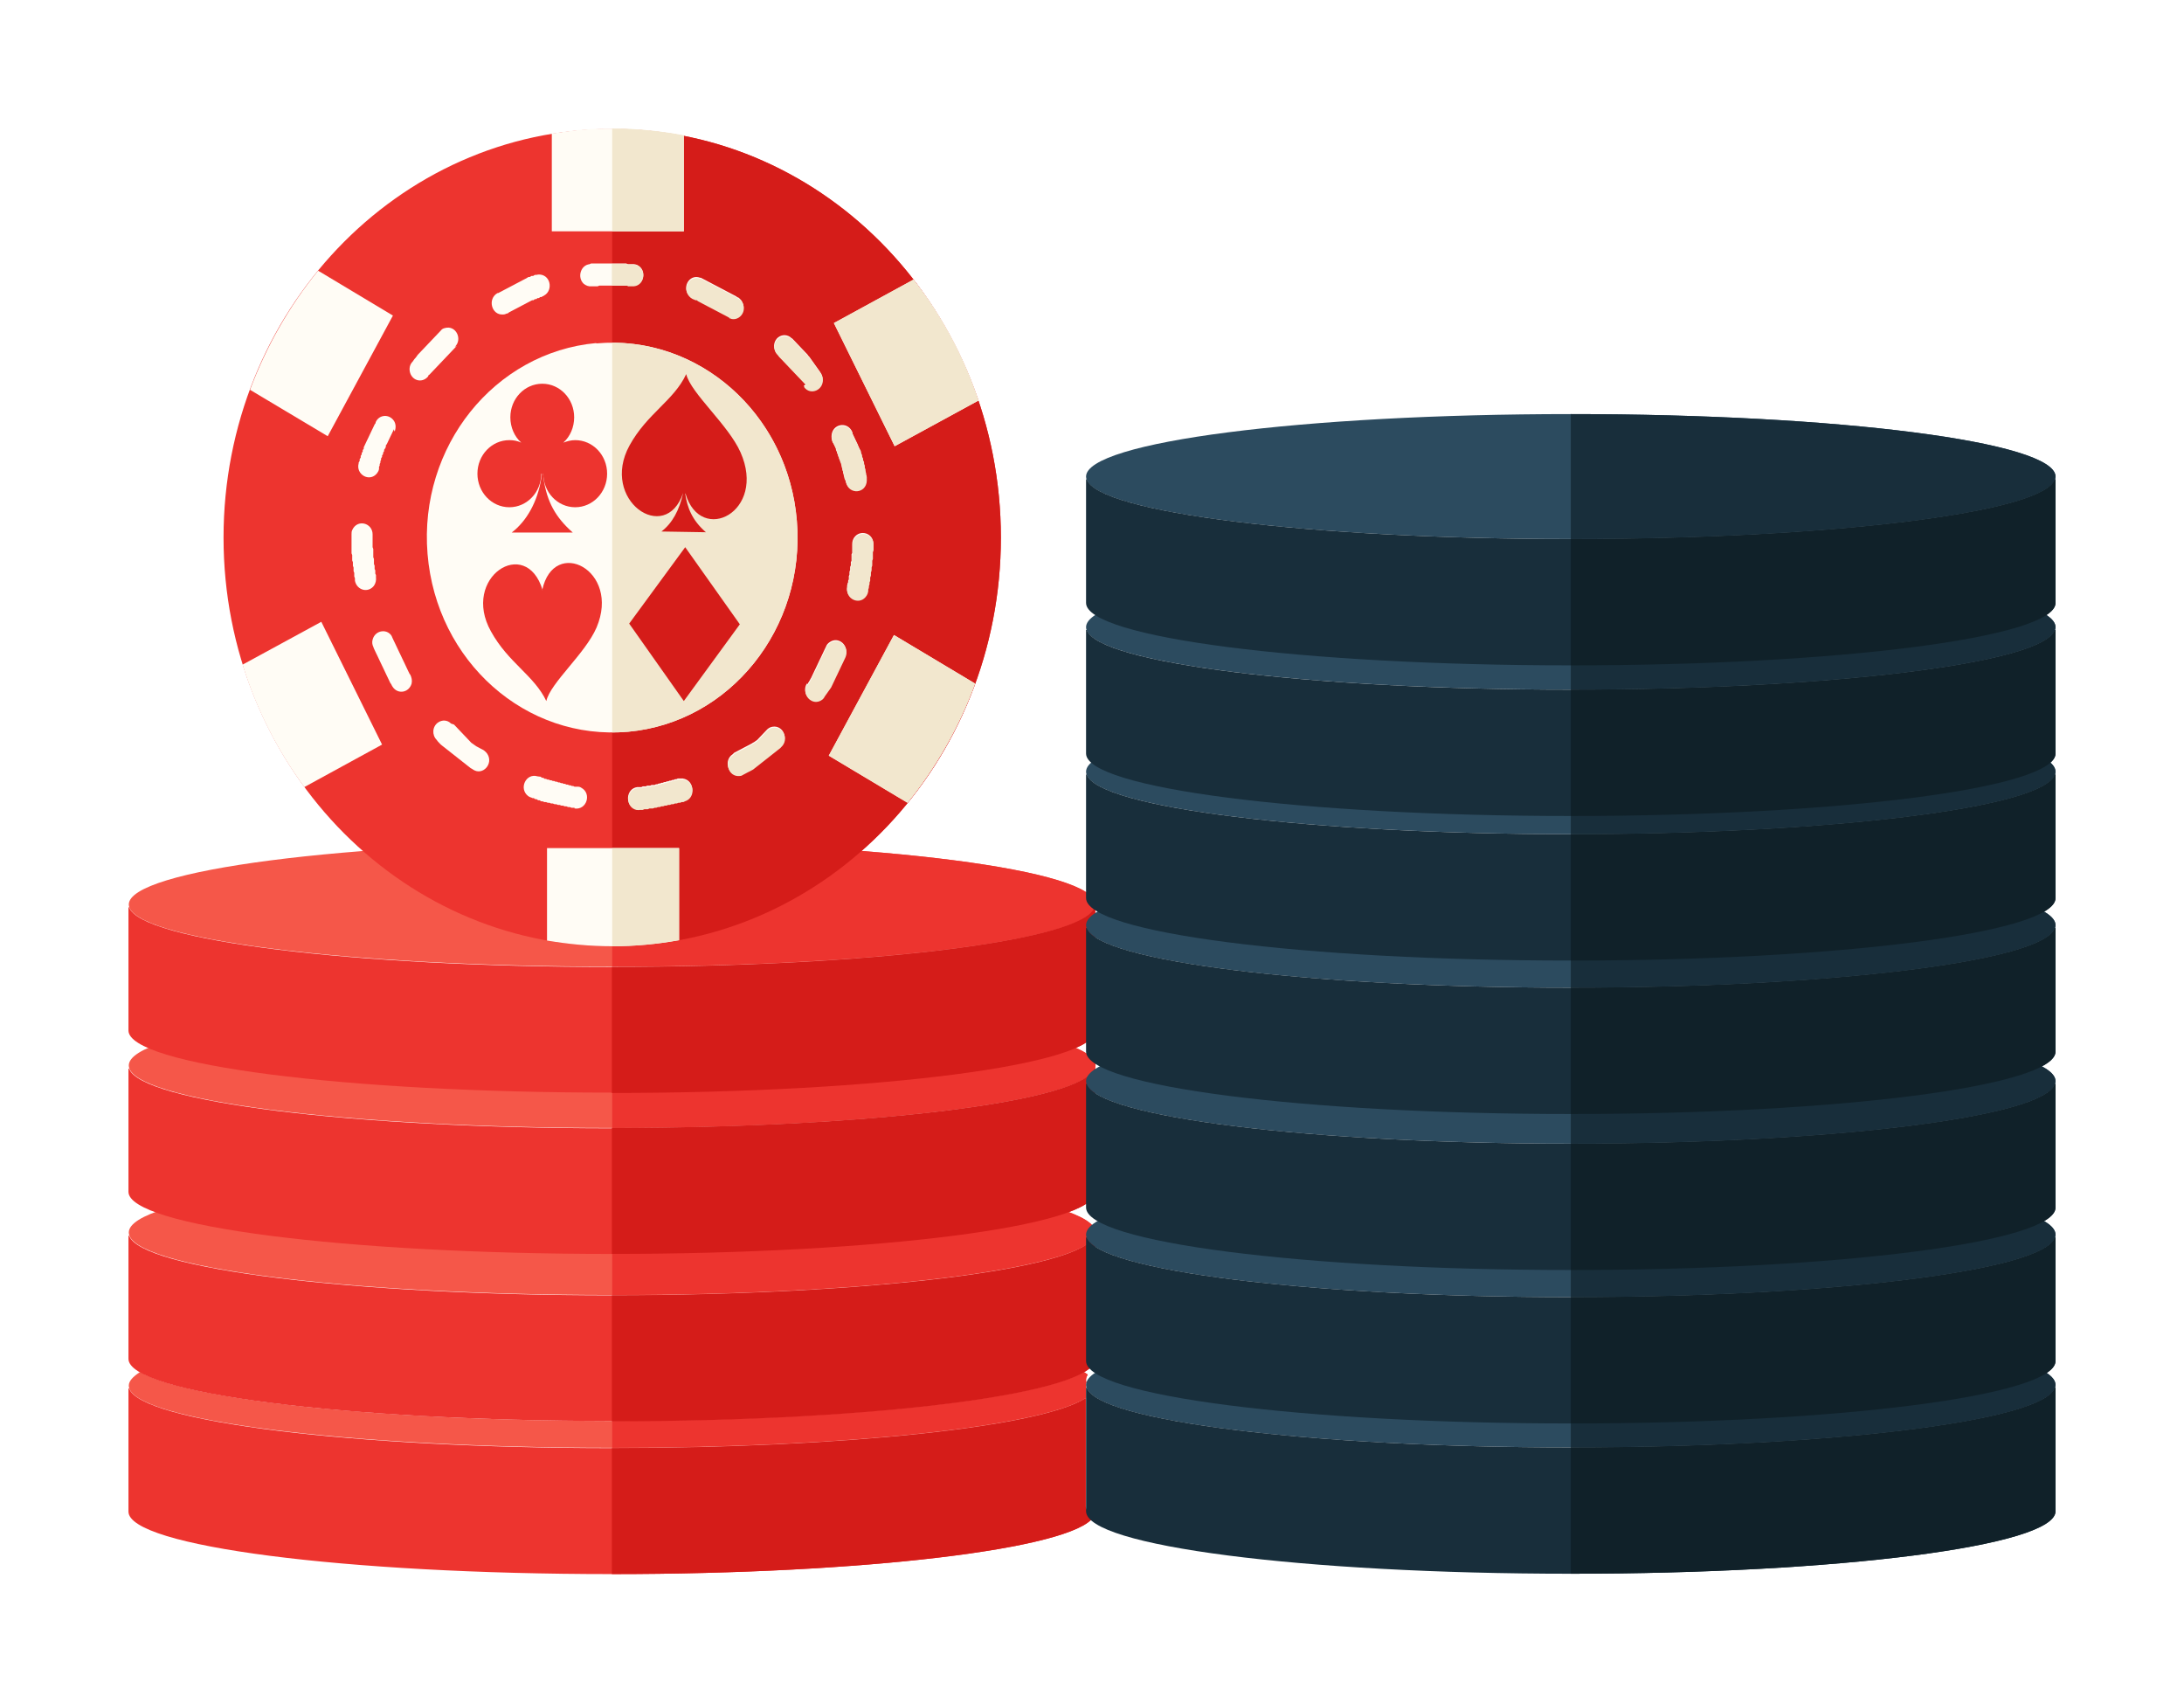<svg width="68" height="53" viewBox="0 0 68 53" fill="none" xmlns="http://www.w3.org/2000/svg">
<g filter="url(#filter0_d_253_17493)">
<path fill-rule="evenodd" clip-rule="evenodd" d="M33.751 38.711C33.751 38.711 33.835 38.767 33.867 38.789C33.835 38.845 33.814 38.9 33.814 38.956C33.814 38.989 33.814 39.011 33.835 39.045H33.814V39.511C32.451 40.4 26.363 41.067 19.06 41.067C10.753 41.067 4.01 40.2 4.01 39.134C4.01 38.989 4.137 38.856 4.359 38.711C5.849 39.578 11.863 40.233 19.049 40.233C26.236 40.233 32.261 39.578 33.74 38.711H33.751ZM19.06 22.212C27.367 22.212 34.11 23.079 34.11 24.156C34.11 25.234 27.378 26.09 19.06 26.09C10.742 26.09 4.01 25.223 4.01 24.156C4.01 23.09 10.742 22.212 19.06 22.212ZM19.06 27.234C27.367 27.234 34.11 28.101 34.11 29.167C34.11 30.234 27.378 31.112 19.06 31.112C10.742 31.112 4.01 30.245 4.01 29.167C4.01 28.09 10.742 27.234 19.06 27.234ZM19.06 32.434C27.367 32.434 34.11 33.3 34.11 34.367C34.11 35.434 27.378 36.311 19.06 36.311C10.742 36.311 4.01 35.445 4.01 34.367C4.01 33.289 10.742 32.434 19.06 32.434Z" fill="#F55749"/>
<path fill-rule="evenodd" clip-rule="evenodd" d="M33.751 38.711C33.751 38.711 33.836 38.767 33.868 38.789C33.836 38.845 33.815 38.9 33.815 38.956C33.815 38.989 33.815 39.011 33.836 39.045H33.815V39.511C32.451 40.4 26.364 41.067 19.061 41.067V40.233C26.258 40.233 32.272 39.578 33.751 38.711ZM19.061 22.212C27.368 22.212 34.111 23.079 34.111 24.156C34.111 25.234 27.378 26.09 19.061 26.09V22.212ZM19.061 27.234C27.368 27.234 34.111 28.101 34.111 29.167C34.111 30.234 27.378 31.112 19.061 31.112V27.234ZM19.061 32.434C27.368 32.434 34.111 33.3 34.111 34.367C34.111 35.434 27.378 36.311 19.061 36.311V32.434Z" fill="#ED342F"/>
<path fill-rule="evenodd" clip-rule="evenodd" d="M34.047 43.222C33.392 44.211 26.935 45 19.05 45C10.743 45 4 44.133 4 43.055C4 41.778 4 40.5 4 39.222H4.021C4.38 40.255 10.976 41.078 19.05 41.078C26.353 41.078 32.441 40.411 33.804 39.522C33.804 40.644 33.804 41.767 33.804 42.889C33.804 43 33.889 43.122 34.037 43.233L34.047 43.222Z" fill="#ED342F"/>
<path fill-rule="evenodd" clip-rule="evenodd" d="M34.1 38.3C34.1 39.367 27.368 40.233 19.05 40.233C10.732 40.233 4 39.367 4 38.3C4 37.022 4 35.745 4 34.467H4.021C4.38 35.5 10.976 36.322 19.05 36.322C27.125 36.322 33.72 35.5 34.079 34.467H34.1V38.3Z" fill="#ED342F"/>
<path fill-rule="evenodd" clip-rule="evenodd" d="M34.1 33.1C34.1 34.167 27.368 35.034 19.05 35.034C10.732 35.034 4 34.167 4 33.1C4 31.823 4 30.545 4 29.267H4.021C4.38 30.3 10.976 31.123 19.05 31.123C27.125 31.123 33.72 30.3 34.079 29.267H34.1V33.1Z" fill="#ED342F"/>
<path fill-rule="evenodd" clip-rule="evenodd" d="M34.1 28.078C34.1 29.145 27.368 30.012 19.05 30.012C10.732 30.012 4 29.145 4 28.078C4 26.801 4 25.523 4 24.245H4.021C4.38 25.278 10.976 26.101 19.05 26.101C27.125 26.101 33.72 25.278 34.079 24.245H34.1V28.078Z" fill="#ED342F"/>
<path fill-rule="evenodd" clip-rule="evenodd" d="M34.048 43.222C33.393 44.211 26.935 45 19.051 45V41.078C26.354 41.078 32.442 40.411 33.805 39.523C33.805 40.645 33.805 41.767 33.805 42.889C33.805 43 33.89 43.122 34.038 43.233L34.048 43.222Z" fill="#D51C19"/>
<path fill-rule="evenodd" clip-rule="evenodd" d="M34.101 38.3C34.101 39.367 27.369 40.244 19.051 40.244V36.322C27.136 36.322 33.721 35.5 34.08 34.467H34.101V38.3Z" fill="#D51C19"/>
<path fill-rule="evenodd" clip-rule="evenodd" d="M34.101 33.1C34.101 34.167 27.369 35.033 19.051 35.033V31.111C27.136 31.111 33.721 30.289 34.08 29.256H34.101V33.089V33.1Z" fill="#D51C19"/>
<path fill-rule="evenodd" clip-rule="evenodd" d="M34.101 28.078C34.101 29.145 27.369 30.023 19.051 30.023V26.101C27.136 26.101 33.721 25.278 34.08 24.245H34.101V28.078Z" fill="#D51C19"/>
<path fill-rule="evenodd" clip-rule="evenodd" d="M19.061 0.013C25.741 0.013 31.163 5.713 31.163 12.735C31.163 19.756 25.741 25.456 19.061 25.456C12.382 25.456 6.96 19.756 6.96 12.735C6.96 5.713 12.382 0.013 19.061 0.013Z" fill="#ED342F"/>
<path fill-rule="evenodd" clip-rule="evenodd" d="M19.061 0.013C25.741 0.013 31.163 5.713 31.163 12.735C31.163 19.756 25.741 25.456 19.061 25.456V0.013Z" fill="#D51C19"/>
<path fill-rule="evenodd" clip-rule="evenodd" d="M18.565 6.69C21.735 6.401 24.536 8.879 24.811 12.212C25.086 15.556 22.729 18.489 19.558 18.778C16.377 19.067 13.587 16.59 13.312 13.245C13.037 9.901 15.394 6.968 18.565 6.679V6.69Z" fill="#FFFCF5"/>
<path fill-rule="evenodd" clip-rule="evenodd" d="M18.365 4.223C18.079 4.246 17.963 4.634 18.174 4.834C18.248 4.89 18.323 4.923 18.418 4.912H18.608L18.661 4.89H19.675C20.045 4.934 20.172 4.401 19.834 4.246C19.802 4.235 19.77 4.223 19.728 4.223H19.549L19.496 4.201H18.407L18.354 4.223H18.365ZM16.885 5.223C17.223 5.112 17.181 4.579 16.811 4.546C16.769 4.546 16.737 4.546 16.695 4.557H16.653L16.6 4.59H16.547L16.494 4.623H16.452L16.399 4.657L16.357 4.679L16.314 4.701L16.272 4.723L16.23 4.746L16.188 4.768L16.145 4.79L16.103 4.812L16.061 4.834L16.018 4.857L15.976 4.879L15.934 4.901L15.892 4.923L15.849 4.946L15.807 4.968L15.765 4.99L15.723 5.012L15.68 5.034L15.638 5.057L15.596 5.079L15.553 5.101L15.511 5.123H15.49C15.173 5.301 15.3 5.812 15.659 5.79C15.701 5.79 15.744 5.779 15.786 5.757H15.807L15.849 5.723L15.892 5.701L15.934 5.679L15.976 5.657L16.018 5.634L16.061 5.612L16.103 5.59L16.145 5.568L16.188 5.546L16.23 5.523L16.272 5.501L16.314 5.479L16.357 5.457L16.399 5.434L16.441 5.412L16.483 5.39L16.526 5.368L16.568 5.346H16.61L16.653 5.312H16.695L16.737 5.279H16.779L16.822 5.246H16.864L16.906 5.212H16.948L16.885 5.223ZM14.158 6.801C14.412 6.568 14.201 6.112 13.852 6.212C13.799 6.223 13.757 6.246 13.725 6.29L13.704 6.312L13.672 6.346L13.64 6.379L13.609 6.412L13.577 6.446L13.545 6.479L13.514 6.512L13.482 6.546L13.45 6.579L13.418 6.612L13.387 6.646L13.355 6.679L13.323 6.712L13.292 6.746L13.26 6.779L13.228 6.812L13.197 6.846L13.165 6.879L13.133 6.912L13.101 6.946L13.07 6.979L13.038 7.012L13.006 7.046L12.975 7.09L12.943 7.134L12.911 7.168L12.879 7.212L12.848 7.257L12.827 7.279C12.742 7.379 12.732 7.523 12.784 7.646C12.89 7.879 13.175 7.912 13.334 7.712V7.69L13.376 7.657L13.408 7.623L13.44 7.59L13.471 7.557L13.503 7.523L13.535 7.49L13.566 7.457L13.598 7.423L13.63 7.39L13.662 7.357L13.693 7.323L13.725 7.29L13.757 7.257L13.788 7.223L13.82 7.19L13.852 7.157L13.883 7.123L13.915 7.09L13.947 7.057L13.979 7.023L14.01 6.99L14.042 6.957L14.074 6.923L14.105 6.89L14.137 6.857L14.169 6.823L14.201 6.79L14.222 6.768L14.158 6.801ZM12.288 9.434C12.33 9.323 12.33 9.201 12.266 9.101C12.118 8.879 11.801 8.901 11.696 9.145V9.168L11.664 9.212L11.643 9.257L11.622 9.301L11.601 9.345L11.579 9.39L11.558 9.434L11.537 9.479L11.516 9.523L11.495 9.568L11.474 9.612L11.453 9.657L11.431 9.701L11.41 9.745L11.389 9.79L11.368 9.834L11.347 9.879L11.326 9.923V9.968L11.294 10.012V10.056L11.262 10.101V10.145L11.231 10.19V10.245L11.199 10.29V10.345L11.167 10.401V10.423C11.072 10.768 11.505 11.023 11.738 10.734C11.77 10.69 11.791 10.656 11.801 10.601V10.534L11.822 10.49V10.445L11.844 10.401V10.357L11.865 10.312V10.268L11.896 10.223V10.179L11.928 10.134V10.09L11.96 10.045V10.001L11.992 9.957L12.013 9.912V9.868L12.044 9.823L12.066 9.779L12.087 9.734L12.108 9.69L12.129 9.645L12.15 9.601L12.171 9.557L12.193 9.512L12.214 9.468L12.235 9.423L12.256 9.379V9.357L12.288 9.434ZM11.601 12.634C11.601 12.279 11.125 12.145 10.966 12.501C10.945 12.545 10.945 12.59 10.945 12.634V13.223L10.966 13.279V13.445L10.988 13.501V13.612L11.009 13.668V13.779L11.03 13.834V13.945L11.051 14.001V14.079C11.114 14.379 11.463 14.467 11.643 14.234C11.696 14.156 11.717 14.068 11.706 13.967V13.901L11.685 13.856V13.756L11.664 13.712V13.612L11.643 13.556V13.401L11.622 13.345V13.09L11.601 13.034V12.634ZM12.224 15.856C12.108 15.556 11.685 15.59 11.601 15.912C11.579 15.99 11.59 16.067 11.622 16.134L11.643 16.19L11.664 16.234L11.685 16.279L11.706 16.323L11.727 16.367L11.749 16.412L11.77 16.456L11.791 16.501L11.812 16.545L11.833 16.59L11.854 16.634L11.875 16.678L11.896 16.723L11.918 16.767L11.939 16.812L11.96 16.856L11.981 16.901L12.002 16.945L12.023 16.99L12.044 17.034L12.066 17.078L12.087 17.123L12.108 17.167L12.129 17.212L12.15 17.256L12.182 17.301L12.203 17.345L12.224 17.378C12.383 17.623 12.732 17.567 12.816 17.279C12.837 17.178 12.816 17.09 12.774 17.001L12.753 16.979L12.732 16.934L12.71 16.89L12.689 16.845L12.668 16.801L12.647 16.756L12.626 16.712L12.605 16.667L12.584 16.623L12.562 16.578L12.541 16.534L12.52 16.49L12.499 16.445L12.478 16.401L12.457 16.356L12.435 16.312L12.414 16.267L12.393 16.223L12.372 16.179L12.351 16.134L12.33 16.09L12.309 16.045L12.288 16.001L12.266 15.956L12.245 15.912L12.224 15.867L12.203 15.823L12.182 15.779L12.224 15.856ZM14.042 18.523C13.936 18.412 13.767 18.401 13.64 18.49C13.461 18.612 13.44 18.878 13.598 19.034L13.63 19.078L13.662 19.112L13.693 19.145L13.725 19.178L13.767 19.212L13.809 19.245L13.852 19.278L13.894 19.312L13.936 19.345L13.979 19.378L14.021 19.412L14.063 19.445L14.105 19.478L14.148 19.512L14.19 19.545L14.232 19.578L14.274 19.612L14.317 19.645L14.359 19.678L14.401 19.712L14.444 19.745L14.486 19.778L14.528 19.812L14.57 19.845L14.613 19.878L14.655 19.912L14.697 19.934L14.729 19.956C15.025 20.156 15.374 19.778 15.173 19.467C15.152 19.434 15.12 19.401 15.078 19.367L15.046 19.345L15.004 19.323L14.961 19.301L14.919 19.278L14.877 19.256L14.835 19.234L14.803 19.212L14.771 19.19L14.74 19.167L14.708 19.145L14.676 19.123L14.644 19.09L14.613 19.056L14.581 19.023L14.549 18.99L14.518 18.956L14.486 18.923L14.454 18.89L14.422 18.856L14.391 18.823L14.359 18.79L14.327 18.756L14.296 18.723L14.264 18.69L14.232 18.656L14.201 18.623L14.169 18.59L14.137 18.556L14.042 18.523ZM16.737 20.167C16.378 20.056 16.145 20.545 16.441 20.778C16.473 20.801 16.494 20.812 16.526 20.823H16.536L16.579 20.845H16.621L16.663 20.878H16.705L16.758 20.912H16.8L16.853 20.945H16.896L16.948 20.967H17.001L17.054 20.989H17.107L17.16 21.012H17.213L17.266 21.034H17.318L17.371 21.056H17.424L17.477 21.078H17.53L17.583 21.101H17.636L17.688 21.123H17.741L17.794 21.145H17.889V21.167C18.27 21.223 18.428 20.701 18.101 20.523C18.069 20.501 18.037 20.489 17.995 20.489H17.889L17.847 20.467H17.805L17.762 20.445H17.72L17.678 20.423H17.636L17.593 20.401H17.551L17.509 20.378H17.466L17.424 20.356H17.382L17.34 20.334H17.297L17.255 20.312H17.213L17.17 20.29H17.128L17.086 20.267H17.044L17.001 20.245H16.959L16.917 20.212H16.875L16.832 20.178H16.822L16.737 20.167ZM19.844 20.501C19.485 20.545 19.443 21.09 19.802 21.178C19.844 21.178 19.876 21.189 19.908 21.178H20.003L20.056 21.156H20.161L20.214 21.134H20.32L20.373 21.112H20.426L20.479 21.09H20.531L20.584 21.067H20.637L20.69 21.045H20.743L20.796 21.023H20.848L20.901 21.001H20.954L21.007 20.978H21.06L21.113 20.956H21.166L21.218 20.934H21.271L21.314 20.912C21.652 20.812 21.631 20.29 21.261 20.234C21.218 20.234 21.176 20.234 21.134 20.234H21.102L21.06 20.256H21.017L20.975 20.278H20.933L20.891 20.301H20.848L20.806 20.323H20.764L20.722 20.345H20.679L20.637 20.367H20.595L20.552 20.39H20.51L20.468 20.412H20.426L20.383 20.434H20.288L20.246 20.456H20.151L20.109 20.478H20.014L19.971 20.501H19.844ZM22.814 19.478C22.518 19.667 22.666 20.167 23.026 20.123C23.068 20.123 23.11 20.101 23.142 20.078L23.184 20.056L23.227 20.034L23.269 20.012L23.311 19.989L23.353 19.967L23.396 19.945L23.438 19.923L23.48 19.89L23.522 19.856L23.565 19.823L23.607 19.79L23.649 19.756L23.692 19.723L23.734 19.689L23.776 19.656L23.818 19.623L23.861 19.59L23.903 19.556L23.945 19.523L23.987 19.49L24.03 19.456L24.072 19.423L24.114 19.39L24.157 19.356L24.199 19.323L24.241 19.29L24.283 19.256L24.315 19.223C24.569 18.99 24.378 18.567 24.051 18.623C23.987 18.634 23.945 18.656 23.892 18.701L23.861 18.734L23.829 18.767L23.797 18.801L23.765 18.834L23.734 18.867L23.702 18.901L23.67 18.934L23.639 18.967L23.607 19.001L23.575 19.034L23.544 19.056L23.512 19.078L23.48 19.101L23.438 19.123L23.406 19.145L23.364 19.167L23.322 19.19L23.279 19.212L23.237 19.234L23.195 19.256L23.152 19.278L23.11 19.301L23.068 19.323L23.026 19.345L22.983 19.367L22.941 19.39L22.899 19.412L22.857 19.434L22.814 19.478ZM25.129 17.267C24.918 17.59 25.287 17.979 25.594 17.745C25.615 17.723 25.647 17.701 25.657 17.667L25.678 17.634L25.71 17.59L25.742 17.545L25.774 17.501L25.805 17.456L25.837 17.412L25.869 17.367L25.89 17.323L25.911 17.279L25.932 17.234L25.953 17.19L25.974 17.145L25.995 17.101L26.017 17.056L26.038 17.012L26.059 16.967L26.08 16.923L26.101 16.878L26.122 16.834L26.143 16.79L26.165 16.745L26.186 16.701L26.207 16.656L26.228 16.612L26.249 16.567L26.27 16.523L26.291 16.479L26.313 16.434C26.461 16.101 26.101 15.779 25.816 16.001C25.774 16.034 25.742 16.067 25.721 16.123L25.7 16.167L25.678 16.212L25.657 16.256L25.636 16.301L25.615 16.345L25.594 16.39L25.573 16.434L25.552 16.479L25.53 16.523L25.509 16.567L25.488 16.612L25.467 16.656L25.446 16.701L25.425 16.745L25.404 16.79L25.383 16.834L25.361 16.878L25.34 16.923L25.319 16.967L25.298 17.012L25.277 17.056L25.256 17.101L25.235 17.134L25.213 17.178L25.192 17.212L25.171 17.245L25.15 17.279L25.129 17.312V17.267ZM26.376 14.256C26.302 14.623 26.778 14.834 26.978 14.501C27 14.467 27.01 14.434 27.021 14.39V14.323L27.042 14.268V14.212L27.063 14.156V14.101L27.084 14.045V13.945L27.105 13.89V13.79L27.126 13.734V13.634L27.148 13.579V13.423L27.169 13.367V13.156L27.19 13.101V12.945C27.211 12.601 26.778 12.457 26.587 12.745C26.556 12.801 26.535 12.856 26.535 12.923V13.212L26.513 13.256V13.456L26.492 13.501V13.601L26.471 13.645V13.745L26.45 13.79V13.89L26.429 13.934V14.034L26.408 14.079V14.123L26.387 14.168V14.212H26.376V14.256ZM26.334 10.99C26.429 11.379 26.957 11.334 26.978 10.934C26.978 10.901 26.978 10.868 26.978 10.834V10.812L26.957 10.757V10.701L26.936 10.645V10.59L26.915 10.534V10.479L26.894 10.423V10.368L26.862 10.312V10.257L26.831 10.201V10.145L26.799 10.09V10.034L26.767 9.979L26.746 9.934L26.725 9.89L26.704 9.834L26.683 9.79L26.661 9.745L26.64 9.701L26.619 9.657L26.598 9.612L26.577 9.568L26.556 9.523L26.535 9.479V9.445C26.387 9.101 25.9 9.19 25.89 9.579C25.89 9.623 25.89 9.668 25.911 9.712V9.734L25.943 9.779L25.964 9.823L25.985 9.868L26.006 9.912L26.027 9.957V10.001L26.059 10.045V10.09L26.091 10.134V10.179L26.122 10.223V10.268L26.154 10.312V10.357L26.186 10.401V10.445L26.207 10.49V10.534L26.228 10.579V10.623L26.249 10.668V10.712L26.27 10.757V10.801L26.291 10.845V10.89L26.313 10.912L26.334 10.99ZM25.023 8.012C25.224 8.301 25.668 8.101 25.605 7.734C25.594 7.679 25.573 7.634 25.541 7.59L25.52 7.557L25.488 7.512L25.456 7.468L25.425 7.423L25.393 7.379L25.361 7.334L25.33 7.29L25.298 7.246L25.266 7.201L25.235 7.157L25.203 7.112L25.171 7.079L25.139 7.034L25.108 7.001L25.076 6.968L25.044 6.934L25.013 6.901L24.981 6.868L24.949 6.834L24.918 6.801L24.886 6.768L24.854 6.734L24.822 6.701L24.791 6.668L24.759 6.634L24.727 6.601L24.695 6.568L24.664 6.534H24.653C24.537 6.412 24.357 6.401 24.23 6.501C24.072 6.623 24.051 6.879 24.209 7.023L24.241 7.068L24.273 7.101L24.305 7.134L24.336 7.168L24.368 7.201L24.4 7.234L24.431 7.268L24.463 7.301L24.495 7.334L24.526 7.368L24.558 7.401L24.59 7.434L24.622 7.468L24.653 7.501L24.685 7.534L24.717 7.568L24.748 7.601L24.78 7.634L24.812 7.668L24.843 7.701L24.875 7.734L24.907 7.768L24.939 7.801L24.97 7.834L25.002 7.868L25.034 7.901L25.065 7.934L25.087 7.968L25.023 8.012ZM22.666 5.857C22.973 6.034 23.3 5.657 23.078 5.346C23.047 5.312 23.015 5.279 22.983 5.257H22.962L22.92 5.223L22.878 5.201L22.835 5.179L22.793 5.157L22.751 5.134L22.709 5.112L22.666 5.09L22.624 5.068L22.582 5.046L22.54 5.023L22.497 5.001L22.455 4.979L22.413 4.957L22.37 4.934L22.328 4.912L22.286 4.89L22.244 4.868L22.201 4.846L22.159 4.823L22.117 4.801L22.074 4.779L22.032 4.757L21.99 4.734L21.948 4.712L21.905 4.69L21.863 4.668L21.821 4.646H21.8C21.451 4.512 21.197 4.99 21.493 5.234C21.525 5.257 21.557 5.279 21.588 5.29H21.599L21.641 5.312H21.683L21.726 5.346L21.768 5.368L21.81 5.39L21.852 5.412L21.895 5.434L21.937 5.457L21.979 5.479L22.022 5.501L22.064 5.523L22.106 5.546L22.148 5.568L22.191 5.59L22.233 5.612L22.275 5.634L22.317 5.657L22.36 5.679L22.402 5.701L22.444 5.723L22.487 5.746L22.529 5.768L22.571 5.79L22.613 5.812L22.656 5.834L22.698 5.857L22.74 5.879H22.761L22.666 5.857Z" fill="#FFFCF5"/>
<path fill-rule="evenodd" clip-rule="evenodd" d="M21.292 0.224V3.201H17.181V0.157C17.456 0.113 17.741 0.079 18.016 0.046C19.136 -0.054 20.235 0.013 21.281 0.213L21.292 0.224Z" fill="#FFFCF5"/>
<path fill-rule="evenodd" clip-rule="evenodd" d="M9.898 4.423L12.234 5.823L10.204 9.579L7.784 8.134C8.291 6.779 9.01 5.523 9.898 4.434V4.423Z" fill="#FFFCF5"/>
<path fill-rule="evenodd" clip-rule="evenodd" d="M28.448 4.701L25.964 6.057L27.856 9.89L30.466 8.468C30.001 7.079 29.314 5.812 28.448 4.712V4.701Z" fill="#FFFCF5"/>
<path fill-rule="evenodd" clip-rule="evenodd" d="M17.032 25.279V22.401H21.144V25.267C20.467 25.39 19.77 25.456 19.061 25.456C18.353 25.456 17.698 25.39 17.032 25.279Z" fill="#FFFCF5"/>
<path fill-rule="evenodd" clip-rule="evenodd" d="M28.257 20.99L25.805 19.523L27.834 15.768L30.36 17.279C29.863 18.634 29.145 19.89 28.257 20.99Z" fill="#FFFCF5"/>
<path fill-rule="evenodd" clip-rule="evenodd" d="M9.475 20.501L11.896 19.178L10.004 15.356L7.552 16.69C7.985 18.09 8.64 19.367 9.475 20.501Z" fill="#FFFCF5"/>
<path fill-rule="evenodd" clip-rule="evenodd" d="M21.343 11.368C21.819 12.979 23.88 11.934 23.055 10.079C22.675 9.223 21.512 8.245 21.364 7.646C20.984 8.468 20.149 8.868 19.599 9.868C18.669 11.568 20.719 12.979 21.269 11.345C21.153 11.879 20.931 12.29 20.593 12.545L21.977 12.568C21.544 12.19 21.396 11.801 21.332 11.357L21.343 11.368Z" fill="#ED342F"/>
<path fill-rule="evenodd" clip-rule="evenodd" d="M16.883 14.367C17.243 12.69 19.335 13.745 18.574 15.534C18.226 16.345 17.137 17.256 17.01 17.823C16.63 17.023 15.826 16.634 15.287 15.656C14.347 13.979 16.376 12.656 16.894 14.367H16.883Z" fill="#ED342F"/>
<path fill-rule="evenodd" clip-rule="evenodd" d="M16.925 10.901L16.883 10.467L16.851 10.901C16.735 11.623 16.397 12.223 15.932 12.578H17.834C17.295 12.101 17.031 11.623 16.925 10.901Z" fill="#ED342F"/>
<path fill-rule="evenodd" clip-rule="evenodd" d="M16.884 7.945C17.433 7.945 17.877 8.412 17.877 8.99C17.877 9.301 17.751 9.59 17.539 9.779C17.655 9.734 17.782 9.701 17.909 9.701C18.459 9.701 18.903 10.168 18.903 10.745C18.903 11.323 18.459 11.79 17.909 11.79C17.36 11.79 16.916 11.323 16.916 10.745H16.852C16.852 11.323 16.408 11.79 15.859 11.79C15.309 11.79 14.865 11.323 14.865 10.745C14.865 10.168 15.309 9.701 15.859 9.701C15.986 9.701 16.112 9.723 16.229 9.779C16.017 9.59 15.89 9.301 15.89 8.99C15.89 8.412 16.334 7.945 16.884 7.945Z" fill="#ED342F"/>
<path fill-rule="evenodd" clip-rule="evenodd" d="M19.589 15.412L21.333 13.034L23.034 15.434L21.291 17.823L19.589 15.412Z" fill="#ED342F"/>
<path fill-rule="evenodd" clip-rule="evenodd" d="M19.061 6.668C22.03 6.668 24.556 9.057 24.81 12.212C25.085 15.557 22.728 18.49 19.557 18.779C19.388 18.79 19.23 18.801 19.061 18.801V6.668Z" fill="#F2E7CE"/>
<path fill-rule="evenodd" clip-rule="evenodd" d="M19.061 4.89H19.516L19.558 4.912H19.674C20.044 4.946 20.171 4.424 19.833 4.257C19.801 4.246 19.77 4.235 19.727 4.235H19.547L19.495 4.212H19.051V4.89H19.061ZM19.854 20.534C19.495 20.578 19.452 21.123 19.812 21.212C19.854 21.212 19.886 21.223 19.917 21.212H20.012L20.065 21.19H20.171L20.224 21.167H20.33L20.383 21.145H20.435L20.488 21.123H20.541L20.594 21.101H20.647L20.7 21.078H20.752L20.805 21.056H20.858L20.911 21.034H20.964L21.017 21.012H21.069L21.122 20.99H21.175L21.228 20.967H21.281L21.323 20.945C21.661 20.845 21.64 20.323 21.27 20.267C21.228 20.267 21.186 20.267 21.143 20.267H21.112L21.069 20.29H21.027L20.985 20.312H20.943L20.9 20.334H20.858L20.816 20.356H20.773L20.731 20.378H20.689L20.647 20.401H20.604L20.562 20.423H20.52L20.478 20.445H20.435L20.393 20.467H20.298L20.256 20.49H20.16L20.118 20.512H20.023L19.981 20.534H19.854ZM22.824 19.512C22.528 19.701 22.676 20.201 23.035 20.156C23.078 20.156 23.12 20.134 23.151 20.112L23.194 20.09L23.236 20.067L23.278 20.045L23.321 20.023L23.363 20.001L23.405 19.979L23.448 19.956L23.49 19.923L23.532 19.89L23.574 19.856L23.617 19.823L23.659 19.79L23.701 19.756L23.743 19.723L23.786 19.69L23.828 19.656L23.87 19.623L23.913 19.59L23.955 19.556L23.997 19.523L24.039 19.49L24.082 19.456L24.124 19.423L24.166 19.39L24.208 19.356L24.251 19.323L24.293 19.29L24.325 19.256C24.578 19.023 24.388 18.601 24.061 18.656C23.997 18.668 23.955 18.69 23.902 18.734L23.87 18.767L23.838 18.801L23.807 18.834L23.775 18.867L23.743 18.901L23.712 18.934L23.68 18.968L23.648 19.001L23.617 19.034L23.585 19.067L23.553 19.09L23.521 19.112L23.49 19.134L23.448 19.156L23.416 19.179L23.373 19.201L23.331 19.223L23.289 19.245L23.247 19.267L23.204 19.29L23.162 19.312L23.12 19.334L23.078 19.356L23.035 19.379L22.993 19.401L22.951 19.423L22.908 19.445L22.866 19.467L22.824 19.512ZM25.139 17.301C24.927 17.623 25.297 18.012 25.604 17.779C25.625 17.756 25.656 17.734 25.667 17.701L25.688 17.668L25.72 17.623L25.752 17.579L25.783 17.534L25.815 17.49L25.847 17.445L25.878 17.401L25.899 17.356L25.921 17.312L25.942 17.267L25.963 17.223L25.984 17.179L26.005 17.134L26.026 17.09L26.047 17.045L26.069 17.001L26.09 16.956L26.111 16.912L26.132 16.867L26.153 16.823L26.174 16.779L26.195 16.734L26.216 16.69L26.238 16.645L26.259 16.601L26.28 16.556L26.301 16.512L26.322 16.468C26.47 16.134 26.111 15.812 25.826 16.034C25.783 16.068 25.752 16.101 25.73 16.156L25.709 16.201L25.688 16.245L25.667 16.29L25.646 16.334L25.625 16.379L25.604 16.423L25.582 16.468L25.561 16.512L25.54 16.556L25.519 16.601L25.498 16.645L25.477 16.69L25.456 16.734L25.434 16.779L25.413 16.823L25.392 16.867L25.371 16.912L25.35 16.956L25.329 17.001L25.308 17.045L25.287 17.09L25.265 17.134L25.244 17.168L25.223 17.212L25.202 17.245L25.181 17.279L25.16 17.312L25.139 17.345V17.301ZM26.386 14.29C26.312 14.656 26.787 14.868 26.988 14.534C27.009 14.501 27.02 14.468 27.03 14.423V14.357L27.052 14.301V14.245L27.073 14.19V14.134L27.094 14.079V13.979L27.115 13.923V13.823L27.136 13.768V13.668L27.157 13.612V13.457L27.178 13.401V13.19L27.199 13.134V12.979C27.221 12.634 26.787 12.49 26.597 12.779C26.565 12.834 26.544 12.89 26.544 12.957V13.245L26.523 13.29V13.49L26.502 13.534V13.634L26.481 13.679V13.779L26.46 13.823V13.923L26.439 13.968V14.068L26.417 14.112V14.156L26.396 14.201V14.245H26.386V14.29ZM26.343 11.023C26.439 11.412 26.967 11.368 26.988 10.968C26.988 10.934 26.988 10.901 26.988 10.868V10.845L26.967 10.79V10.734L26.946 10.679V10.623L26.925 10.568V10.512L26.904 10.457V10.401L26.872 10.345V10.29L26.84 10.234V10.179L26.808 10.123V10.068L26.777 10.012L26.756 9.968L26.734 9.923L26.713 9.868L26.692 9.823L26.671 9.779L26.65 9.734L26.629 9.69L26.608 9.646L26.586 9.601L26.565 9.557L26.544 9.512V9.479C26.396 9.134 25.91 9.223 25.899 9.612C25.899 9.657 25.899 9.701 25.921 9.746V9.768L25.952 9.812L25.973 9.857L25.995 9.901L26.016 9.946L26.037 9.99V10.034L26.069 10.079V10.123L26.1 10.168V10.212L26.132 10.257V10.301L26.164 10.345V10.39L26.195 10.434V10.479L26.216 10.523V10.568L26.238 10.612V10.657L26.259 10.701V10.745L26.28 10.79V10.834L26.301 10.879V10.923L26.322 10.945L26.343 11.023ZM25.033 8.046C25.234 8.334 25.677 8.134 25.614 7.768C25.604 7.712 25.582 7.668 25.551 7.623L25.529 7.59L25.498 7.546L25.466 7.501L25.434 7.457L25.403 7.412L25.371 7.368L25.339 7.323L25.308 7.279L25.276 7.235L25.244 7.19L25.212 7.146L25.181 7.112L25.149 7.068L25.117 7.035L25.086 7.001L25.054 6.968L25.022 6.935L24.991 6.901L24.959 6.868L24.927 6.835L24.895 6.801L24.864 6.768L24.832 6.735L24.8 6.701L24.769 6.668L24.737 6.635L24.705 6.601L24.674 6.568H24.663C24.547 6.446 24.367 6.435 24.24 6.535C24.082 6.657 24.061 6.912 24.219 7.057L24.251 7.101L24.282 7.135L24.314 7.168L24.346 7.201L24.378 7.235L24.409 7.268L24.441 7.301L24.473 7.335L24.504 7.368L24.536 7.401L24.568 7.435L24.599 7.468L24.631 7.501L24.663 7.535L24.695 7.568L24.726 7.601L24.758 7.635L24.79 7.668L24.821 7.701L24.853 7.735L24.885 7.768L24.916 7.801L24.948 7.835L24.98 7.868L25.012 7.901L25.043 7.934L25.075 7.968L25.096 8.001L25.033 8.046ZM22.676 5.89C22.982 6.068 23.31 5.69 23.088 5.379C23.056 5.346 23.025 5.312 22.993 5.29H22.972L22.93 5.257L22.887 5.235L22.845 5.212L22.803 5.19L22.761 5.168L22.718 5.146L22.676 5.123L22.634 5.101L22.591 5.079L22.549 5.057L22.507 5.035L22.465 5.012L22.422 4.99L22.38 4.968L22.338 4.946L22.295 4.923L22.253 4.901L22.211 4.879L22.169 4.857L22.126 4.835L22.084 4.812L22.042 4.79L22 4.768L21.957 4.746L21.915 4.723L21.873 4.701L21.83 4.679H21.809C21.46 4.546 21.207 5.023 21.503 5.268C21.535 5.29 21.566 5.312 21.598 5.323H21.608L21.651 5.346H21.693L21.735 5.379L21.778 5.401L21.82 5.423L21.862 5.446L21.904 5.468L21.947 5.49L21.989 5.512L22.031 5.535L22.073 5.557L22.116 5.579L22.158 5.601L22.2 5.623L22.243 5.646L22.285 5.668L22.327 5.69L22.369 5.712L22.412 5.735L22.454 5.757L22.496 5.779L22.538 5.801L22.581 5.823L22.623 5.846L22.665 5.868L22.708 5.89L22.75 5.912H22.771L22.676 5.89Z" fill="#F2E7CE"/>
<path fill-rule="evenodd" clip-rule="evenodd" d="M21.291 0.224V3.201H19.061V0.001C19.822 0.001 20.572 0.079 21.291 0.213V0.224Z" fill="#F2E7CE"/>
<path fill-rule="evenodd" clip-rule="evenodd" d="M28.447 4.701L25.963 6.057L27.855 9.89L30.465 8.468C30 7.079 29.313 5.812 28.447 4.712V4.701Z" fill="#F2E7CE"/>
<path fill-rule="evenodd" clip-rule="evenodd" d="M19.061 22.401H21.143V25.267C20.466 25.39 19.769 25.456 19.061 25.456V22.401Z" fill="#F2E7CE"/>
<path fill-rule="evenodd" clip-rule="evenodd" d="M28.256 20.99L25.804 19.523L27.833 15.768L30.359 17.279C29.862 18.634 29.143 19.89 28.256 20.99Z" fill="#F2E7CE"/>
<path fill-rule="evenodd" clip-rule="evenodd" d="M21.344 11.368C21.82 12.979 23.88 11.934 23.056 10.079C22.676 9.223 21.513 8.245 21.365 7.646C20.985 8.468 20.15 8.868 19.6 9.868C18.67 11.568 20.72 12.979 21.27 11.345C21.154 11.879 20.932 12.29 20.593 12.545L21.978 12.568C21.545 12.19 21.397 11.801 21.333 11.357L21.344 11.368Z" fill="#D51C19"/>
<path fill-rule="evenodd" clip-rule="evenodd" d="M19.59 15.412L21.334 13.034L23.035 15.434L21.291 17.823L19.59 15.412Z" fill="#D51C19"/>
<path fill-rule="evenodd" clip-rule="evenodd" d="M48.908 37.167C57.247 37.167 64 38.034 64 39.111C64 40.189 57.247 41.056 48.908 41.056C40.569 41.056 33.815 40.189 33.815 39.111C33.815 38.034 40.569 37.167 48.908 37.167Z" fill="#2C4B5F"/>
<path fill-rule="evenodd" clip-rule="evenodd" d="M48.908 32.489C57.247 32.489 64 33.356 64 34.434C64 35.511 57.247 36.378 48.908 36.378C40.569 36.378 33.815 35.511 33.815 34.434C33.815 33.356 40.569 32.489 48.908 32.489Z" fill="#2C4B5F"/>
<path fill-rule="evenodd" clip-rule="evenodd" d="M48.908 27.712C57.247 27.712 64 28.579 64 29.656C64 30.734 57.247 31.601 48.908 31.601C40.569 31.601 33.815 30.734 33.815 29.656C33.815 28.579 40.569 27.712 48.908 27.712Z" fill="#2C4B5F"/>
<path fill-rule="evenodd" clip-rule="evenodd" d="M48.908 22.856C57.247 22.856 64 23.723 64 24.801C64 25.879 57.247 26.745 48.908 26.745C40.569 26.745 33.815 25.879 33.815 24.801C33.815 23.723 40.569 22.856 48.908 22.856Z" fill="#2C4B5F"/>
<path d="M48.908 21.967C57.243 21.967 64 21.097 64 20.023C64 18.949 57.243 18.079 48.908 18.079C40.573 18.079 33.815 18.949 33.815 20.023C33.815 21.097 40.573 21.967 48.908 21.967Z" fill="#2C4B5F"/>
<path d="M48.908 17.467C57.243 17.467 64 16.597 64 15.523C64 14.449 57.243 13.579 48.908 13.579C40.573 13.579 33.815 14.449 33.815 15.523C33.815 16.597 40.573 17.467 48.908 17.467Z" fill="#2C4B5F"/>
<path fill-rule="evenodd" clip-rule="evenodd" d="M48.908 8.89C57.247 8.89 64 9.757 64 10.835C64 11.912 57.247 12.779 48.908 12.779C40.569 12.779 33.815 11.912 33.815 10.835C33.815 9.757 40.569 8.89 48.908 8.89Z" fill="#2C4B5F"/>
<path fill-rule="evenodd" clip-rule="evenodd" d="M64 43.044C64 44.122 57.247 44.989 48.908 44.989C40.569 44.989 33.815 44.122 33.815 43.044C33.815 41.767 33.815 40.478 33.815 39.2H33.837C34.196 40.233 40.812 41.056 48.908 41.056C57.004 41.056 63.63 40.233 63.979 39.2H64V43.044Z" fill="#182E3B"/>
<path fill-rule="evenodd" clip-rule="evenodd" d="M64 38.367C64 39.444 57.247 40.311 48.908 40.311C40.569 40.311 33.815 39.444 33.815 38.367C33.815 37.089 33.815 35.8 33.815 34.523H33.837C34.196 35.556 40.812 36.378 48.908 36.378C57.004 36.378 63.63 35.556 63.979 34.523H64V38.367Z" fill="#182E3B"/>
<path fill-rule="evenodd" clip-rule="evenodd" d="M64 33.589C64 34.667 57.247 35.534 48.908 35.534C40.569 35.534 33.815 34.667 33.815 33.589C33.815 32.312 33.815 31.023 33.815 29.745H33.837C34.196 30.778 40.812 31.601 48.908 31.601C57.004 31.601 63.63 30.778 63.979 29.745H64V33.589Z" fill="#182E3B"/>
<path fill-rule="evenodd" clip-rule="evenodd" d="M64 28.734C64 29.812 57.247 30.678 48.908 30.678C40.569 30.678 33.815 29.812 33.815 28.734C33.815 27.456 33.815 26.167 33.815 24.89H33.837C34.196 25.923 40.812 26.745 48.908 26.745C57.004 26.745 63.63 25.923 63.979 24.89H64V28.734Z" fill="#182E3B"/>
<path fill-rule="evenodd" clip-rule="evenodd" d="M64 23.956C64 25.034 57.247 25.901 48.908 25.901C40.569 25.901 33.815 25.034 33.815 23.956C33.815 22.678 33.815 21.39 33.815 20.112H33.837C34.196 21.145 40.812 21.967 48.908 21.967C57.004 21.967 63.63 21.145 63.979 20.112H64V23.956Z" fill="#182E3B"/>
<path fill-rule="evenodd" clip-rule="evenodd" d="M64 19.457C64 20.534 57.247 21.401 48.908 21.401C40.569 21.401 33.815 20.534 33.815 19.457C33.815 18.179 33.815 16.89 33.815 15.612H33.837C34.196 16.646 40.812 17.468 48.908 17.468C57.004 17.468 63.63 16.646 63.979 15.612H64V19.457Z" fill="#182E3B"/>
<path fill-rule="evenodd" clip-rule="evenodd" d="M64 14.768C64 15.845 57.247 16.712 48.908 16.712C40.569 16.712 33.815 15.845 33.815 14.768C33.815 13.49 33.815 12.201 33.815 10.923H33.837C34.196 11.957 40.812 12.779 48.908 12.779C57.004 12.779 63.63 11.957 63.979 10.923H64V14.768Z" fill="#182E3B"/>
<path fill-rule="evenodd" clip-rule="evenodd" d="M48.907 37.167C57.246 37.167 64 38.034 64 39.111C64 40.189 57.246 41.056 48.907 41.056V37.167Z" fill="#182E3B"/>
<path fill-rule="evenodd" clip-rule="evenodd" d="M48.907 32.489C57.246 32.489 64 33.356 64 34.434C64 35.511 57.246 36.378 48.907 36.378V32.489Z" fill="#182E3B"/>
<path fill-rule="evenodd" clip-rule="evenodd" d="M48.907 27.712C57.246 27.712 64 28.579 64 29.656C64 30.734 57.246 31.601 48.907 31.601V27.712Z" fill="#182E3B"/>
<path fill-rule="evenodd" clip-rule="evenodd" d="M48.907 22.856C57.246 22.856 64 23.723 64 24.801C64 25.879 57.246 26.745 48.907 26.745V22.856Z" fill="#182E3B"/>
<path fill-rule="evenodd" clip-rule="evenodd" d="M48.907 18.079C57.246 18.079 64 18.945 64 20.023C64 21.101 57.246 21.967 48.907 21.967V18.079Z" fill="#182E3B"/>
<path fill-rule="evenodd" clip-rule="evenodd" d="M48.907 13.579C57.246 13.579 64 14.445 64 15.523C64 16.601 57.246 17.467 48.907 17.467V13.579Z" fill="#182E3B"/>
<path fill-rule="evenodd" clip-rule="evenodd" d="M48.907 8.89C57.246 8.89 64 9.757 64 10.835C64 11.912 57.246 12.779 48.907 12.779V8.89Z" fill="#182E3B"/>
<path fill-rule="evenodd" clip-rule="evenodd" d="M64 43.044C64 44.122 57.246 44.989 48.907 44.989V41.056C57.014 41.056 63.63 40.233 63.979 39.2H64V43.044Z" fill="#102129"/>
<path fill-rule="evenodd" clip-rule="evenodd" d="M64 38.367C64 39.444 57.246 40.311 48.907 40.311V36.378C57.014 36.378 63.63 35.556 63.979 34.523H64V38.367Z" fill="#102129"/>
<path fill-rule="evenodd" clip-rule="evenodd" d="M64 33.589C64 34.667 57.246 35.534 48.907 35.534V31.601C57.014 31.601 63.63 30.778 63.979 29.745H64V33.589Z" fill="#102129"/>
<path fill-rule="evenodd" clip-rule="evenodd" d="M64 28.734C64 29.812 57.246 30.678 48.907 30.678V26.745C57.014 26.745 63.63 25.923 63.979 24.89H64V28.734Z" fill="#102129"/>
<path fill-rule="evenodd" clip-rule="evenodd" d="M64 23.956C64 25.034 57.246 25.901 48.907 25.901V21.967C57.014 21.967 63.63 21.145 63.979 20.112H64V23.956Z" fill="#102129"/>
<path fill-rule="evenodd" clip-rule="evenodd" d="M64 19.457C64 20.534 57.246 21.401 48.907 21.401V17.468C57.014 17.468 63.63 16.646 63.979 15.612H64V19.457Z" fill="#102129"/>
<path fill-rule="evenodd" clip-rule="evenodd" d="M64 14.768C64 15.845 57.246 16.712 48.907 16.712V12.779C57.014 12.779 63.63 11.957 63.979 10.923H64V14.768Z" fill="#102129"/>
</g>
<defs>
<filter id="filter0_d_253_17493" x="0" y="0" width="68" height="53" filterUnits="userSpaceOnUse" color-interpolation-filters="sRGB">
<feFlood flood-opacity="0" result="BackgroundImageFix"/>
<feColorMatrix in="SourceAlpha" type="matrix" values="0 0 0 0 0 0 0 0 0 0 0 0 0 0 0 0 0 0 127 0" result="hardAlpha"/>
<feOffset dy="4"/>
<feGaussianBlur stdDeviation="2"/>
<feComposite in2="hardAlpha" operator="out"/>
<feColorMatrix type="matrix" values="0 0 0 0 0 0 0 0 0 0 0 0 0 0 0 0 0 0 0.25 0"/>
<feBlend mode="normal" in2="BackgroundImageFix" result="effect1_dropShadow_253_17493"/>
<feBlend mode="normal" in="SourceGraphic" in2="effect1_dropShadow_253_17493" result="shape"/>
</filter>
</defs>
</svg>
